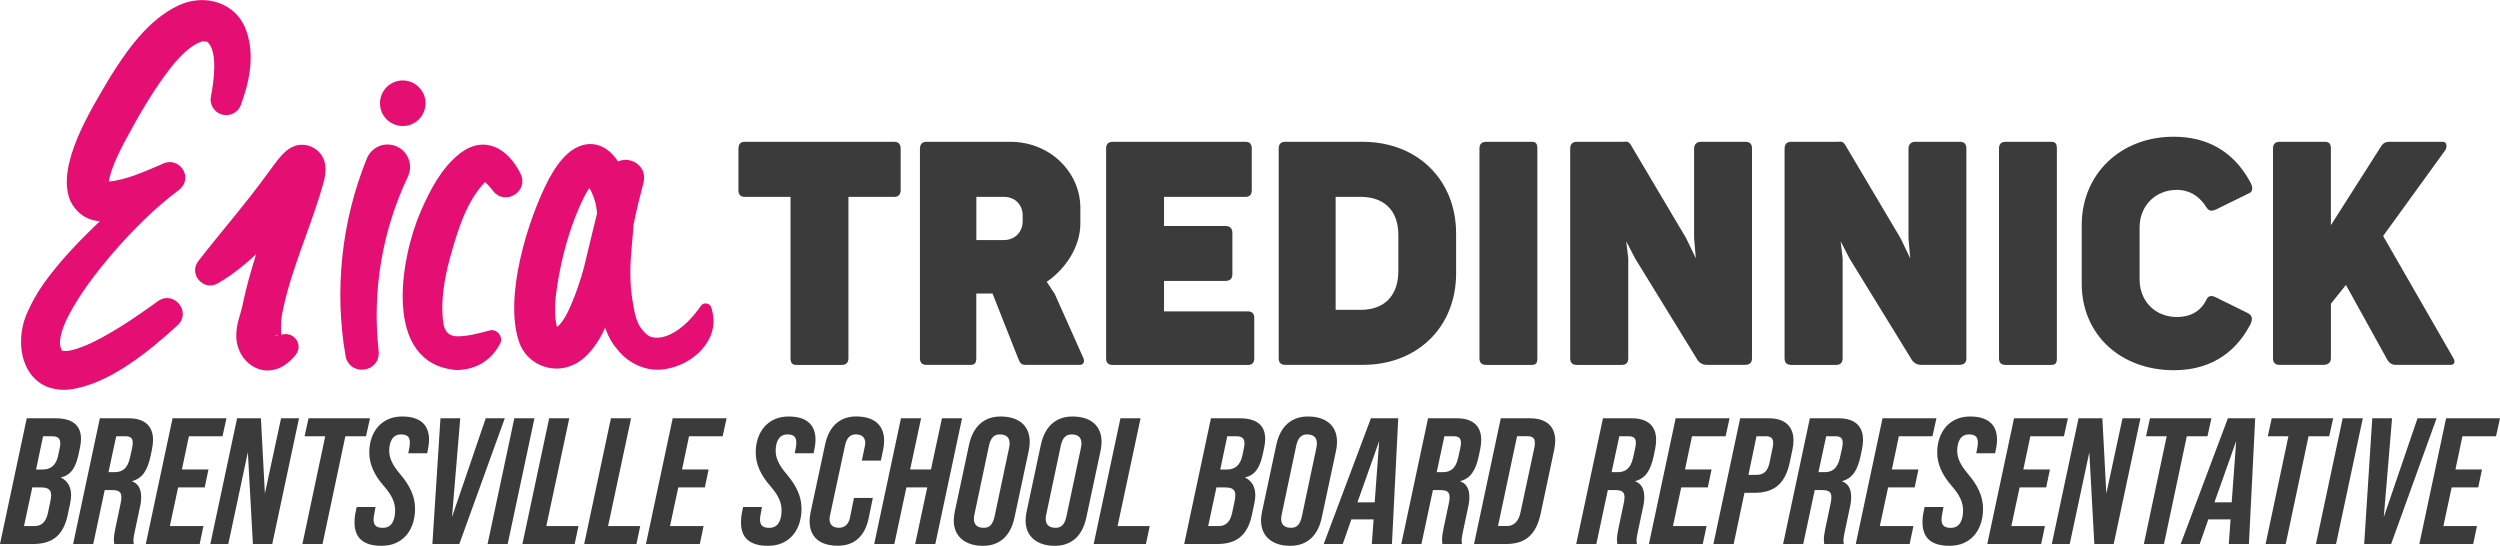 <?xml version="1.0" encoding="UTF-8"?> <svg xmlns="http://www.w3.org/2000/svg" id="Layer_1" data-name="Layer 1" viewBox="0 0 668.2 145.88"><defs><style> .cls-1 { fill: #3a3b3a; } .cls-2 { fill: #e50f73; } </style></defs><g><path class="cls-1" d="M197.38,39.7c0-1.17.54-1.8,1.63-1.8h40.05c1.05,0,1.67.63,1.67,1.8v11.12c0,1.17-.63,1.8-1.67,1.8h-12.29v43.15c0,1.17-.67,1.76-1.76,1.76h-12.21c-1.05,0-1.51-.59-1.51-1.76v-43.15h-12.29c-1.09,0-1.63-.63-1.63-1.8v-11.12Z"></path><path class="cls-1" d="M245.9,39.7c0-1.17.58-1.8,1.76-1.8h22.37c10.66,0,18.73,8.15,18.73,17.69v4.14c0,6.06-3.8,12.04-8.99,15.59l2.17,3.3,7.65,17.14c.33.75.13,1.76-.96,1.76h-14.51c-1.09,0-1.46-.38-1.97-1.67l-6.86-17.39h-4.35v17.31c0,1.17-.38,1.76-1.55,1.76h-11.75c-1.17,0-1.76-.59-1.76-1.76v-56.07ZM260.96,52.62v11.54h7.4c3.05,0,4.98-2.34,4.98-4.98v-1.63c0-2.68-1.92-4.93-4.98-4.93h-7.4Z"></path><path class="cls-1" d="M295.64,39.7c0-1.17.58-1.8,1.76-1.8h35.54c1.09,0,1.63.63,1.63,1.8v11.16c0,1.13-.54,1.76-1.63,1.76h-21.82v7.78h16.43c1.13,0,1.84.59,1.84,1.84v11.08c0,1.17-.63,1.76-1.84,1.76h-16.43v8.15h22.45c1.09,0,1.67.63,1.67,1.76v10.79c0,1.17-.59,1.76-1.67,1.76h-36.17c-1.17,0-1.76-.59-1.76-1.76v-56.07Z"></path><path class="cls-1" d="M341.77,39.7c0-1.17.58-1.8,1.76-1.8h20.95c14.34.13,24.67,10.08,24.71,24.46v10.7c0,14.47-10.45,24.46-24.92,24.46h-20.74c-1.17,0-1.76-.59-1.76-1.76v-56.07ZM356.99,52.62v30.19h6.77c6.36,0,9.99-3.93,9.99-10.33v-9.7c0-6.35-3.59-10.03-9.78-10.16h-6.98Z"></path><path class="cls-1" d="M395.43,39.7c0-1.17.58-1.8,1.76-1.8h12.25c1.17,0,1.46.63,1.46,1.8v56.07c0,1.17-.29,1.76-1.46,1.76h-12.25c-1.17,0-1.76-.59-1.76-1.76v-56.07Z"></path><path class="cls-1" d="M419.69,39.7c0-1.17.58-1.8,1.76-1.8h12.29c.33,0,.58-.04.84-.04.63,0,1.04.25,1.88,1.84l14.21,23.96,2.59,5.39-.46-5.39v-23.96c0-.96.59-1.8,1.76-1.8h12.04c.67,0,1.67.25,1.67,1.71v56.15c0,1.17-.58,1.76-1.92,1.76h-10.16c-1.17,0-2.17-.59-2.76-1.76l-16.39-26.67-2.38-4.6.54,4.56v26.72c0,1.17-.58,1.76-1.76,1.76h-12c-1.17,0-1.76-.59-1.76-1.76v-56.07Z"></path><path class="cls-1" d="M476.99,39.7c0-1.17.58-1.8,1.76-1.8h12.29c.33,0,.58-.04.84-.04.63,0,1.04.25,1.88,1.84l14.21,23.96,2.59,5.39-.46-5.39v-23.96c0-.96.59-1.8,1.76-1.8h12.04c.67,0,1.67.25,1.67,1.71v56.15c0,1.17-.58,1.76-1.92,1.76h-10.16c-1.17,0-2.17-.59-2.76-1.76l-16.39-26.67-2.38-4.6.54,4.56v26.72c0,1.17-.58,1.76-1.76,1.76h-12c-1.17,0-1.76-.59-1.76-1.76v-56.07Z"></path><path class="cls-1" d="M534.29,39.7c0-1.17.58-1.8,1.76-1.8h12.25c1.17,0,1.46.63,1.46,1.8v56.07c0,1.17-.29,1.76-1.46,1.76h-12.25c-1.17,0-1.76-.59-1.76-1.76v-56.07Z"></path><path class="cls-1" d="M600.79,83.69c1.21.59,1.42,1.63.63,3.14-4.52,8.53-11.83,12.12-20.4,12.12-14.13,0-24.62-9.41-24.62-23.16v-15.59c0-13.8,10.49-23.66,24.58-23.66,8.65,0,15.89,3.64,20.49,12.17.84,1.51.54,2.55-.21,2.88l-9.03,4.43c-.38.17-.75.29-1.13.29-.5,0-.92-.21-1.3-.79-1.84-3.05-4.6-4.77-7.94-4.77-5.77,0-9.99,4.26-9.99,10.03v13.92c0,5.85,4.22,10.03,9.99,10.03,3.3,0,6.31-1.3,7.94-4.77.25-.54.67-.84,1.25-.84.29,0,.63.08,1,.25l8.74,4.31Z"></path><path class="cls-1" d="M636.96,63.07l18.73,32.57c.67,1.13.33,1.88-.71,1.88h-14.67c-1.13,0-1.88-.63-2.42-1.71l-10.87-19.65-4.01,5.02v14.59c0,1.17-.84,1.76-2.01,1.76h-11.71c-1.17,0-1.76-.59-1.76-1.76v-56.07c0-1.17.58-1.8,1.76-1.8h12.12c1.17,0,1.59.63,1.59,1.8v20.49l13.34-20.95c.84-1.34,1.55-1.34,2.8-1.34h13.8c1.13,0,1.17,1.5.59,2.3l-16.56,22.87Z"></path></g><path class="cls-2" d="M56.39,25.69c.74-3.71,1.95-12.13-1.05-14.57,0,0-.02,0-.02,0l.05.04s-.14-.02-.3-.05c-.31-.06-1-.08-1.16,0-2.91.97-5.13,3.36-7.28,5.74-5.26,6.41-9.62,14.12-13.5,21.36-1.64,3.15-3.58,7.24-4.07,10.41-.1.59,0,.99-.14.69-.08-.14-.26-.39-.54-.61-.34-.25-.58-.32-.6-.29-.04.06.57.17,1.26.13,4.86-.48,9.53-2.69,14.11-4.6,4.66-2.56,8.81,3.48,4.72,6.8-6.59,4.9-12.41,10.81-17.76,16.93-3.89,4.6-7.57,9.28-10.53,14.41-1.62,2.78-3.35,6.21-3.55,9.13-.1,1.02.31,2.12.52,2.51,1.6.34,3.5-.31,5.53-1.06,3.34-1.3,6.79-3.27,10.16-5.37,3.38-2.11,6.7-4.44,9.97-6.8,4.23-3,9.01,2.78,5.34,6.37-7.57,6.91-18.51,16.01-29.16,17.27-12.21,1.01-15.31-12.2-10.79-21.24,2.01-4.49,4.68-8.11,7.46-11.52,8.25-9.97,18.22-18.04,27.43-26.96,0,0,4.72,6.8,4.72,6.8,0,0-2.95,1.91-2.95,1.91-7.06,4.26-20.24,10.89-25.46.58-4.03-9.57,5.84-24.91,10.53-32.95,4.54-7.21,10.06-15.28,18.21-19.23,7.14-3.44,15.83-.91,18.41,7.01,2.16,6.58.68,13.44-1.6,19.57-.83,2.15-3.24,3.22-5.39,2.39-1.95-.75-3.02-2.82-2.57-4.79h0Z"></path><path class="cls-2" d="M92.36,95.14c-3.06-17.62-1.07-36.1,5.67-52.74,1.23-3.09,4.74-4.59,7.82-3.34,3.2,1.28,4.66,5.04,3.17,8.15-3.4,7.15-5.82,14.81-7.15,22.68-1.32,7.88-1.55,15.99-.66,24,.47,5.72-7.72,6.88-8.86,1.25h0Z"></path><path class="cls-2" d="M131.76,51.01c-.92-1.18-1.79-2.22-2.59-2.6.14.06.53.1.72.06.25-.09.16-.06-.03.05-.1.06-.25.22-.39.31-4.94,5.28-7.22,13.05-9.18,20.02-1.49,5.49-2.59,11.84-1.82,17.28.28,2.47,1.56,3.83,3.92,3.76,2.69-.01,5.65-.82,8.41-1.55,2.11-.63,3.95,1.86,2.77,3.69,0,0-.69,1.13-.69,1.13-2.46,3.75-6.16,5.64-10.81,5.75-20.02-1.58-15.07-30.01-9.59-42.48,2.43-5.51,5.32-11.27,10.22-15.24,6.66-5.33,13.05-1.59,16.37,5.13,2.48,4.77-4.04,8.89-7.3,4.69h0Z"></path><path class="cls-2" d="M190.43,83.41c1.8,7.84-5.52,14.19-12.64,15.24-4.8.85-9.86-1.45-12.81-5.3-2.76-3.09-3.77-7.05-4.51-10.83-1.12-5.03-1.31-10.23-1.11-15.36.1-3,.53-8.12.14-10.95-.27-2.85-1.68-5.98-3.33-8.05-.03-.03-.02.02.06.08.1.1.26.21.54.35.57.28,1.34.28,1.65.18.34-.09.36-.13.28-.04-2.09,2.28-3.61,6.01-4.88,9.09-2.62,6.67-4.34,13.99-5.21,20.92-.38,2.77-.39,7.29.45,9.09-.1-.09-.26-.18-.33-.21-.08-.03-.08-.03-.03-.02.03,0,.19,0,.14,0-.13.01-.08-.03-.12-.01-.02,0-.04.06-.03.01,2.27-1.75,3.69-5.49,4.89-8.43,1.29-3.4,2.39-6.85,3.18-10.53,1.65-6.71,3.76-16.12,5.95-22.59,2.08-5.88,10.71-3.34,9.29,2.73-.97,3.66-1.85,7.31-2.61,10.99-2.01,9.78-3.72,19.95-8.22,29.02-1.58,3.21-4.47,7.36-8.31,8.88-5.58,2.41-12.15-.56-14.07-6.15-4.21-11.9,2.21-32.75,7.87-43.6,1.36-2.46,3.21-5.53,5.92-7.56,5.59-4.03,10.93-1.09,13.59,4.56,1.78,3.12,2.91,6.98,3.12,10.49.33,3.99-.31,8.51-.59,12.36-.37,4.57-.32,9.13.54,13.63.43,2.5.95,5.14,2.55,6.87.66.77,1.27,1.45,2.18,1.77,3.51.99,7.33-1.56,9.89-4.1,1.26-1.26,2.42-2.67,3.47-4.18.71-1.11,2.55-.75,2.82.52,0,0,.28,1.12.28,1.12h0Z"></path><circle class="cls-2" cx="107.65" cy="27.59" r="6.09"></circle><path class="cls-2" d="M53.01,69.77c6.06-7.8,12.4-15.01,18.17-22.93,1.28-1.67,2.45-3.48,3.95-5.16,1.02-1.06,1.64-1.79,3.28-2.51,3.23-1.46,7.88.47,8.51,4.91.23,1.31-.05,3.13-.3,4.16-3.3,12.2-8.91,23.61-11.23,35.72-.38,2.24-.38,4.52-.08,6.32,0,.12,0,.03-.16-.09-.14-.13-.44-.42-.79-.55-.34-.15-.64-.15-.73-.11-.1.05-.03.1.13.12.34.05.98-.04,1.68-.24,1.82-.51,3.72.55,4.23,2.37.5,1.68-.43,3.04-1.57,4.11-.84.9-1.84,1.71-3.22,2.37-6.27,2.85-12.19-2.79-11.71-9.19.1-2.73,1.07-4.9,1.56-7.05,1.26-6.2,3.1-12.24,5.03-18.14,1.39-4.68,4.85-14.1,5.68-18.68-.05,1.18.48,2.35,1.27,3.25,2.03,2.42,5.74,2.16,7.24.8.02-.01.07-.06.06-.05-.45.53-1.05,1.35-1.69,2.19-6.78,9.21-13.98,18.46-24.09,24.33-3.83,2.23-7.91-2.48-5.23-5.94h0Z"></path><g><path class="cls-1" d="M7.15,111.8h7.68c4.56,0,6.82,1.87,6.82,5.52,0,.72-.1,1.54-.29,2.4l-.29,1.39c-.77,3.7-1.97,5.86-4.8,6.48v.05c1.82.86,2.74,2.54,2.74,4.75,0,.72-.1,1.49-.29,2.3l-.62,2.93c-1.1,5.23-3.89,7.78-9.22,7.78H0l7.15-33.6ZM9.26,140.6c1.78,0,3.02-1.01,3.55-3.5l.62-2.93c.14-.72.24-1.3.24-1.78,0-1.63-.91-2.11-2.78-2.11h-2.26l-2.21,10.32h2.83ZM11.52,125.48c1.97,0,3.46-1.06,4.03-3.74l.38-1.82c.1-.53.19-1.01.19-1.39,0-1.39-.72-1.92-2.16-1.92h-2.45l-1.87,8.88h1.87Z"></path><path class="cls-1" d="M26.69,111.8h7.73c4.08,0,6.48,1.92,6.48,5.76,0,.82-.1,1.63-.29,2.59l-.34,1.63c-.82,3.94-2.21,6.1-4.99,6.82v.05c1.68.58,2.45,2.06,2.45,4.18,0,.86-.1,1.78-.34,2.78l-1.25,5.9c-.24,1.2-.48,2.21-.48,3.02,0,.29.05.58.1.86h-5.23c-.05-.43-.1-.82-.1-1.25,0-.62.1-1.49.43-3.07l1.3-6.14c.19-.82.29-1.49.29-2.02,0-1.49-.77-1.92-2.54-1.92h-1.92l-3.07,14.4h-5.38l7.15-33.6ZM30.58,126.2c1.97,0,3.46-.82,4.13-3.74l.58-2.59c.14-.62.19-1.1.19-1.54,0-1.25-.62-1.73-2.02-1.73h-2.4l-2.06,9.6h1.58Z"></path><path class="cls-1" d="M46.13,111.8h14.4l-1.06,4.8h-8.98l-1.87,8.88h7.1l-1.01,4.8h-7.1l-2.21,10.32h8.98l-1.01,4.8h-14.4l7.15-33.6Z"></path><path class="cls-1" d="M63.36,111.8h6.38l1.06,20.11,4.32-20.11h4.8l-7.15,33.6h-5.18l-1.34-24.53-5.23,24.53h-4.8l7.15-33.6Z"></path><path class="cls-1" d="M86.93,116.6h-5.52l1.06-4.8h16.42l-1.06,4.8h-5.52l-6.1,28.8h-5.38l6.1-28.8Z"></path><path class="cls-1" d="M94.75,139.64c0-.91.1-1.87.34-2.98l.24-1.15h5.04l-.38,2.06c-.1.48-.14.91-.14,1.3,0,1.73.96,2.21,2.5,2.21,2.54,0,3.26-2.35,3.26-4.7,0-2.06-.86-3.99-2.93-6.38-2.69-3.02-3.98-6-3.98-9.03,0-5.52,3.26-9.65,8.78-9.65,4.75,0,7.2,2.16,7.2,6.19,0,.91-.14,1.92-.38,3.02l-.14.62h-5.04l.29-1.44c.1-.53.14-1.01.14-1.44,0-1.63-.86-2.16-2.4-2.16-2.35,0-3.12,2.21-3.12,4.37,0,1.92.86,3.84,2.93,6.24,2.64,3.12,3.98,6,3.98,9.22,0,5.71-3.22,9.94-8.93,9.94-4.9,0-7.25-2.11-7.25-6.24Z"></path><path class="cls-1" d="M117.74,111.8h5.28l-2.21,26.4,9.02-26.4h5.09l-12.15,33.6h-7.2l2.16-33.6Z"></path><path class="cls-1" d="M137.47,111.8h5.38l-7.15,33.6h-5.38l7.15-33.6Z"></path><path class="cls-1" d="M146.78,111.8h5.38l-6.14,28.8h8.59l-1.01,4.8h-13.97l7.15-33.6Z"></path><path class="cls-1" d="M163.29,111.8h5.38l-6.14,28.8h8.59l-1.01,4.8h-13.97l7.15-33.6Z"></path><path class="cls-1" d="M179.81,111.8h14.4l-1.06,4.8h-8.98l-1.87,8.88h7.1l-1.01,4.8h-7.1l-2.21,10.32h8.98l-1.01,4.8h-14.4l7.15-33.6Z"></path><path class="cls-1" d="M198.04,139.64c0-.91.1-1.87.34-2.98l.24-1.15h5.04l-.38,2.06c-.1.48-.14.91-.14,1.3,0,1.73.96,2.21,2.5,2.21,2.54,0,3.26-2.35,3.26-4.7,0-2.06-.86-3.99-2.93-6.38-2.69-3.02-3.98-6-3.98-9.03,0-5.52,3.26-9.65,8.78-9.65,4.75,0,7.2,2.16,7.2,6.19,0,.91-.14,1.92-.38,3.02l-.14.62h-5.04l.29-1.44c.1-.53.14-1.01.14-1.44,0-1.63-.86-2.16-2.4-2.16-2.35,0-3.12,2.21-3.12,4.37,0,1.92.86,3.84,2.93,6.24,2.64,3.12,3.98,6,3.98,9.22,0,5.71-3.22,9.94-8.93,9.94-4.9,0-7.25-2.11-7.25-6.24Z"></path><path class="cls-1" d="M216.38,139.35c0-.77.1-1.58.29-2.5l3.89-18.15c1.01-4.7,3.89-7.39,8.26-7.39,4.99,0,7.49,2.45,7.49,6.48,0,.77-.1,1.68-.29,2.54l-.58,2.78h-5.09l.77-3.65c.1-.38.14-.77.14-1.1,0-1.54-1.01-2.26-2.54-2.26-1.39,0-2.4.86-2.83,2.83l-4.03,18.77c-.1.38-.14.77-.14,1.06,0,1.63,1.06,2.3,2.54,2.3,1.39,0,2.54-.82,2.93-2.74l1.06-5.23h5.04l-1.1,5.38c-1.01,4.85-3.84,7.39-8.21,7.39-5.04,0-7.58-2.45-7.58-6.53Z"></path><path class="cls-1" d="M240.81,111.8h5.38l-2.93,13.68h5.57l2.93-13.68h5.38l-7.15,33.6h-5.38l3.22-15.12h-5.57l-3.22,15.12h-5.38l7.15-33.6Z"></path><path class="cls-1" d="M254.92,139.11c0-.77.1-1.58.29-2.45l3.79-17.76c1.06-4.94,4.03-7.58,8.45-7.58,4.66,0,7.78,2.3,7.78,6.77,0,.77-.1,1.63-.29,2.5l-3.79,17.76c-1.06,4.94-3.98,7.54-8.45,7.54s-7.78-2.3-7.78-6.77ZM265.82,138.1l3.89-18.39c.1-.43.14-.86.14-1.2,0-1.63-.96-2.4-2.64-2.4-1.39,0-2.4.77-2.88,3.02l-3.89,18.39c-.1.43-.14.82-.14,1.15,0,1.68,1.01,2.4,2.69,2.4,1.34,0,2.35-.72,2.83-2.98Z"></path><path class="cls-1" d="M274.12,139.11c0-.77.1-1.58.29-2.45l3.79-17.76c1.06-4.94,4.03-7.58,8.45-7.58,4.66,0,7.78,2.3,7.78,6.77,0,.77-.1,1.63-.29,2.5l-3.79,17.76c-1.06,4.94-3.98,7.54-8.45,7.54s-7.78-2.3-7.78-6.77ZM285.02,138.1l3.89-18.39c.1-.43.14-.86.14-1.2,0-1.63-.96-2.4-2.64-2.4-1.39,0-2.4.77-2.88,3.02l-3.89,18.39c-.1.43-.14.82-.14,1.15,0,1.68,1.01,2.4,2.69,2.4,1.34,0,2.35-.72,2.83-2.98Z"></path><path class="cls-1" d="M299.47,111.8h5.38l-6.14,28.8h8.59l-1.01,4.8h-13.97l7.15-33.6Z"></path><path class="cls-1" d="M323.66,111.8h7.68c4.56,0,6.82,1.87,6.82,5.52,0,.72-.1,1.54-.29,2.4l-.29,1.39c-.77,3.7-1.97,5.86-4.8,6.48v.05c1.82.86,2.74,2.54,2.74,4.75,0,.72-.1,1.49-.29,2.3l-.62,2.93c-1.1,5.23-3.89,7.78-9.22,7.78h-8.88l7.15-33.6ZM325.77,140.6c1.78,0,3.02-1.01,3.55-3.5l.62-2.93c.14-.72.24-1.3.24-1.78,0-1.63-.91-2.11-2.79-2.11h-2.26l-2.21,10.32h2.83ZM328.03,125.48c1.97,0,3.46-1.06,4.03-3.74l.38-1.82c.1-.53.19-1.01.19-1.39,0-1.39-.72-1.92-2.16-1.92h-2.45l-1.87,8.88h1.87Z"></path><path class="cls-1" d="M337.05,139.11c0-.77.1-1.58.29-2.45l3.79-17.76c1.06-4.94,4.03-7.58,8.45-7.58,4.66,0,7.78,2.3,7.78,6.77,0,.77-.1,1.63-.29,2.5l-3.79,17.76c-1.06,4.94-3.98,7.54-8.45,7.54s-7.78-2.3-7.78-6.77ZM347.95,138.1l3.89-18.39c.1-.43.14-.86.14-1.2,0-1.63-.96-2.4-2.64-2.4-1.39,0-2.4.77-2.88,3.02l-3.89,18.39c-.1.43-.14.82-.14,1.15,0,1.68,1.01,2.4,2.69,2.4,1.34,0,2.35-.72,2.83-2.98Z"></path><path class="cls-1" d="M373.72,111.8l-1.68,33.6h-5.38l.48-6.58h-5.95l-2.3,6.58h-5.09l12.62-33.6h7.3ZM367.43,134.26l1.2-16.37-5.81,16.37h4.61Z"></path><path class="cls-1" d="M381.69,111.8h7.73c4.08,0,6.48,1.92,6.48,5.76,0,.82-.1,1.63-.29,2.59l-.34,1.63c-.82,3.94-2.21,6.1-4.99,6.82v.05c1.68.58,2.45,2.06,2.45,4.18,0,.86-.1,1.78-.34,2.78l-1.25,5.9c-.24,1.2-.48,2.21-.48,3.02,0,.29.05.58.1.86h-5.23c-.05-.43-.1-.82-.1-1.25,0-.62.1-1.49.43-3.07l1.3-6.14c.19-.82.29-1.49.29-2.02,0-1.49-.77-1.92-2.54-1.92h-1.92l-3.07,14.4h-5.38l7.15-33.6ZM385.58,126.2c1.97,0,3.46-.82,4.13-3.74l.58-2.59c.14-.62.19-1.1.19-1.54,0-1.25-.62-1.73-2.02-1.73h-2.4l-2.06,9.6h1.58Z"></path><path class="cls-1" d="M401.13,111.8h7.78c4.42,0,6.77,2.16,6.77,6,0,.77-.1,1.58-.29,2.5l-3.6,16.99c-1.15,5.38-3.89,8.11-9.17,8.11h-8.64l7.15-33.6ZM402.76,140.6c1.68,0,3.07-1.06,3.6-3.46l3.74-17.47c.1-.53.14-.96.14-1.3,0-1.34-.67-1.78-2.02-1.78h-2.74l-5.09,24h2.35Z"></path><path class="cls-1" d="M428.44,111.8h7.73c4.08,0,6.48,1.92,6.48,5.76,0,.82-.1,1.63-.29,2.59l-.34,1.63c-.82,3.94-2.21,6.1-4.99,6.82v.05c1.68.58,2.45,2.06,2.45,4.18,0,.86-.1,1.78-.34,2.78l-1.25,5.9c-.24,1.2-.48,2.21-.48,3.02,0,.29.05.58.1.86h-5.23c-.05-.43-.1-.82-.1-1.25,0-.62.1-1.49.43-3.07l1.3-6.14c.19-.82.29-1.49.29-2.02,0-1.49-.77-1.92-2.54-1.92h-1.92l-3.07,14.4h-5.38l7.15-33.6ZM432.33,126.2c1.97,0,3.46-.82,4.13-3.74l.58-2.59c.14-.62.19-1.1.19-1.54,0-1.25-.62-1.73-2.02-1.73h-2.4l-2.06,9.6h1.58Z"></path><path class="cls-1" d="M447.88,111.8h14.4l-1.06,4.8h-8.98l-1.87,8.88h7.1l-1.01,4.8h-7.1l-2.21,10.32h8.98l-1.01,4.8h-14.4l7.15-33.6Z"></path><path class="cls-1" d="M465.11,111.8h7.73c4.22,0,6.53,2.16,6.53,5.95,0,.77-.1,1.58-.29,2.45l-.72,3.41c-1.15,5.38-3.89,8.11-9.41,8.11h-2.69l-2.88,13.68h-5.42l7.15-33.6ZM469.48,126.92c1.92,0,3.02-.96,3.5-3.36l.82-3.94c.1-.48.14-.86.14-1.2,0-1.39-.77-1.82-1.92-1.82h-2.54l-2.16,10.32h2.16Z"></path><path class="cls-1" d="M483.74,111.8h7.73c4.08,0,6.48,1.92,6.48,5.76,0,.82-.1,1.63-.29,2.59l-.34,1.63c-.82,3.94-2.21,6.1-4.99,6.82v.05c1.68.58,2.45,2.06,2.45,4.18,0,.86-.1,1.78-.34,2.78l-1.25,5.9c-.24,1.2-.48,2.21-.48,3.02,0,.29.05.58.1.86h-5.23c-.05-.43-.1-.82-.1-1.25,0-.62.1-1.49.43-3.07l1.3-6.14c.19-.82.29-1.49.29-2.02,0-1.49-.77-1.92-2.54-1.92h-1.92l-3.07,14.4h-5.38l7.15-33.6ZM487.62,126.2c1.97,0,3.46-.82,4.13-3.74l.58-2.59c.14-.62.19-1.1.19-1.54,0-1.25-.62-1.73-2.02-1.73h-2.4l-2.06,9.6h1.58Z"></path><path class="cls-1" d="M503.17,111.8h14.4l-1.06,4.8h-8.98l-1.87,8.88h7.1l-1.01,4.8h-7.1l-2.21,10.32h8.98l-1.01,4.8h-14.4l7.15-33.6Z"></path><path class="cls-1" d="M513.83,139.64c0-.91.1-1.87.34-2.98l.24-1.15h5.04l-.38,2.06c-.1.48-.14.91-.14,1.3,0,1.73.96,2.21,2.5,2.21,2.54,0,3.26-2.35,3.26-4.7,0-2.06-.86-3.99-2.93-6.38-2.69-3.02-3.98-6-3.98-9.03,0-5.52,3.26-9.65,8.79-9.65,4.75,0,7.2,2.16,7.2,6.19,0,.91-.14,1.92-.38,3.02l-.14.62h-5.04l.29-1.44c.1-.53.14-1.01.14-1.44,0-1.63-.86-2.16-2.4-2.16-2.35,0-3.12,2.21-3.12,4.37,0,1.92.86,3.84,2.93,6.24,2.64,3.12,3.98,6,3.98,9.22,0,5.71-3.22,9.94-8.93,9.94-4.9,0-7.25-2.11-7.25-6.24Z"></path><path class="cls-1" d="M538.31,111.8h14.4l-1.06,4.8h-8.98l-1.87,8.88h7.11l-1.01,4.8h-7.1l-2.21,10.32h8.98l-1.01,4.8h-14.4l7.15-33.6Z"></path><path class="cls-1" d="M555.54,111.8h6.38l1.06,20.11,4.32-20.11h4.8l-7.15,33.6h-5.18l-1.34-24.53-5.23,24.53h-4.8l7.15-33.6Z"></path><path class="cls-1" d="M579.11,116.6h-5.52l1.06-4.8h16.42l-1.06,4.8h-5.52l-6.1,28.8h-5.38l6.1-28.8Z"></path><path class="cls-1" d="M602.77,111.8l-1.68,33.6h-5.38l.48-6.58h-5.95l-2.3,6.58h-5.09l12.62-33.6h7.3ZM596.49,134.26l1.2-16.37-5.81,16.37h4.61Z"></path><path class="cls-1" d="M611.65,116.6h-5.52l1.06-4.8h16.42l-1.06,4.8h-5.52l-6.1,28.8h-5.38l6.1-28.8Z"></path><path class="cls-1" d="M626.15,111.8h5.38l-7.15,33.6h-5.38l7.15-33.6Z"></path><path class="cls-1" d="M634.07,111.8h5.28l-2.21,26.4,9.02-26.4h5.09l-12.15,33.6h-7.2l2.16-33.6Z"></path><path class="cls-1" d="M653.8,111.8h14.4l-1.06,4.8h-8.98l-1.87,8.88h7.1l-1.01,4.8h-7.1l-2.21,10.32h8.98l-1.01,4.8h-14.4l7.15-33.6Z"></path></g></svg> 
